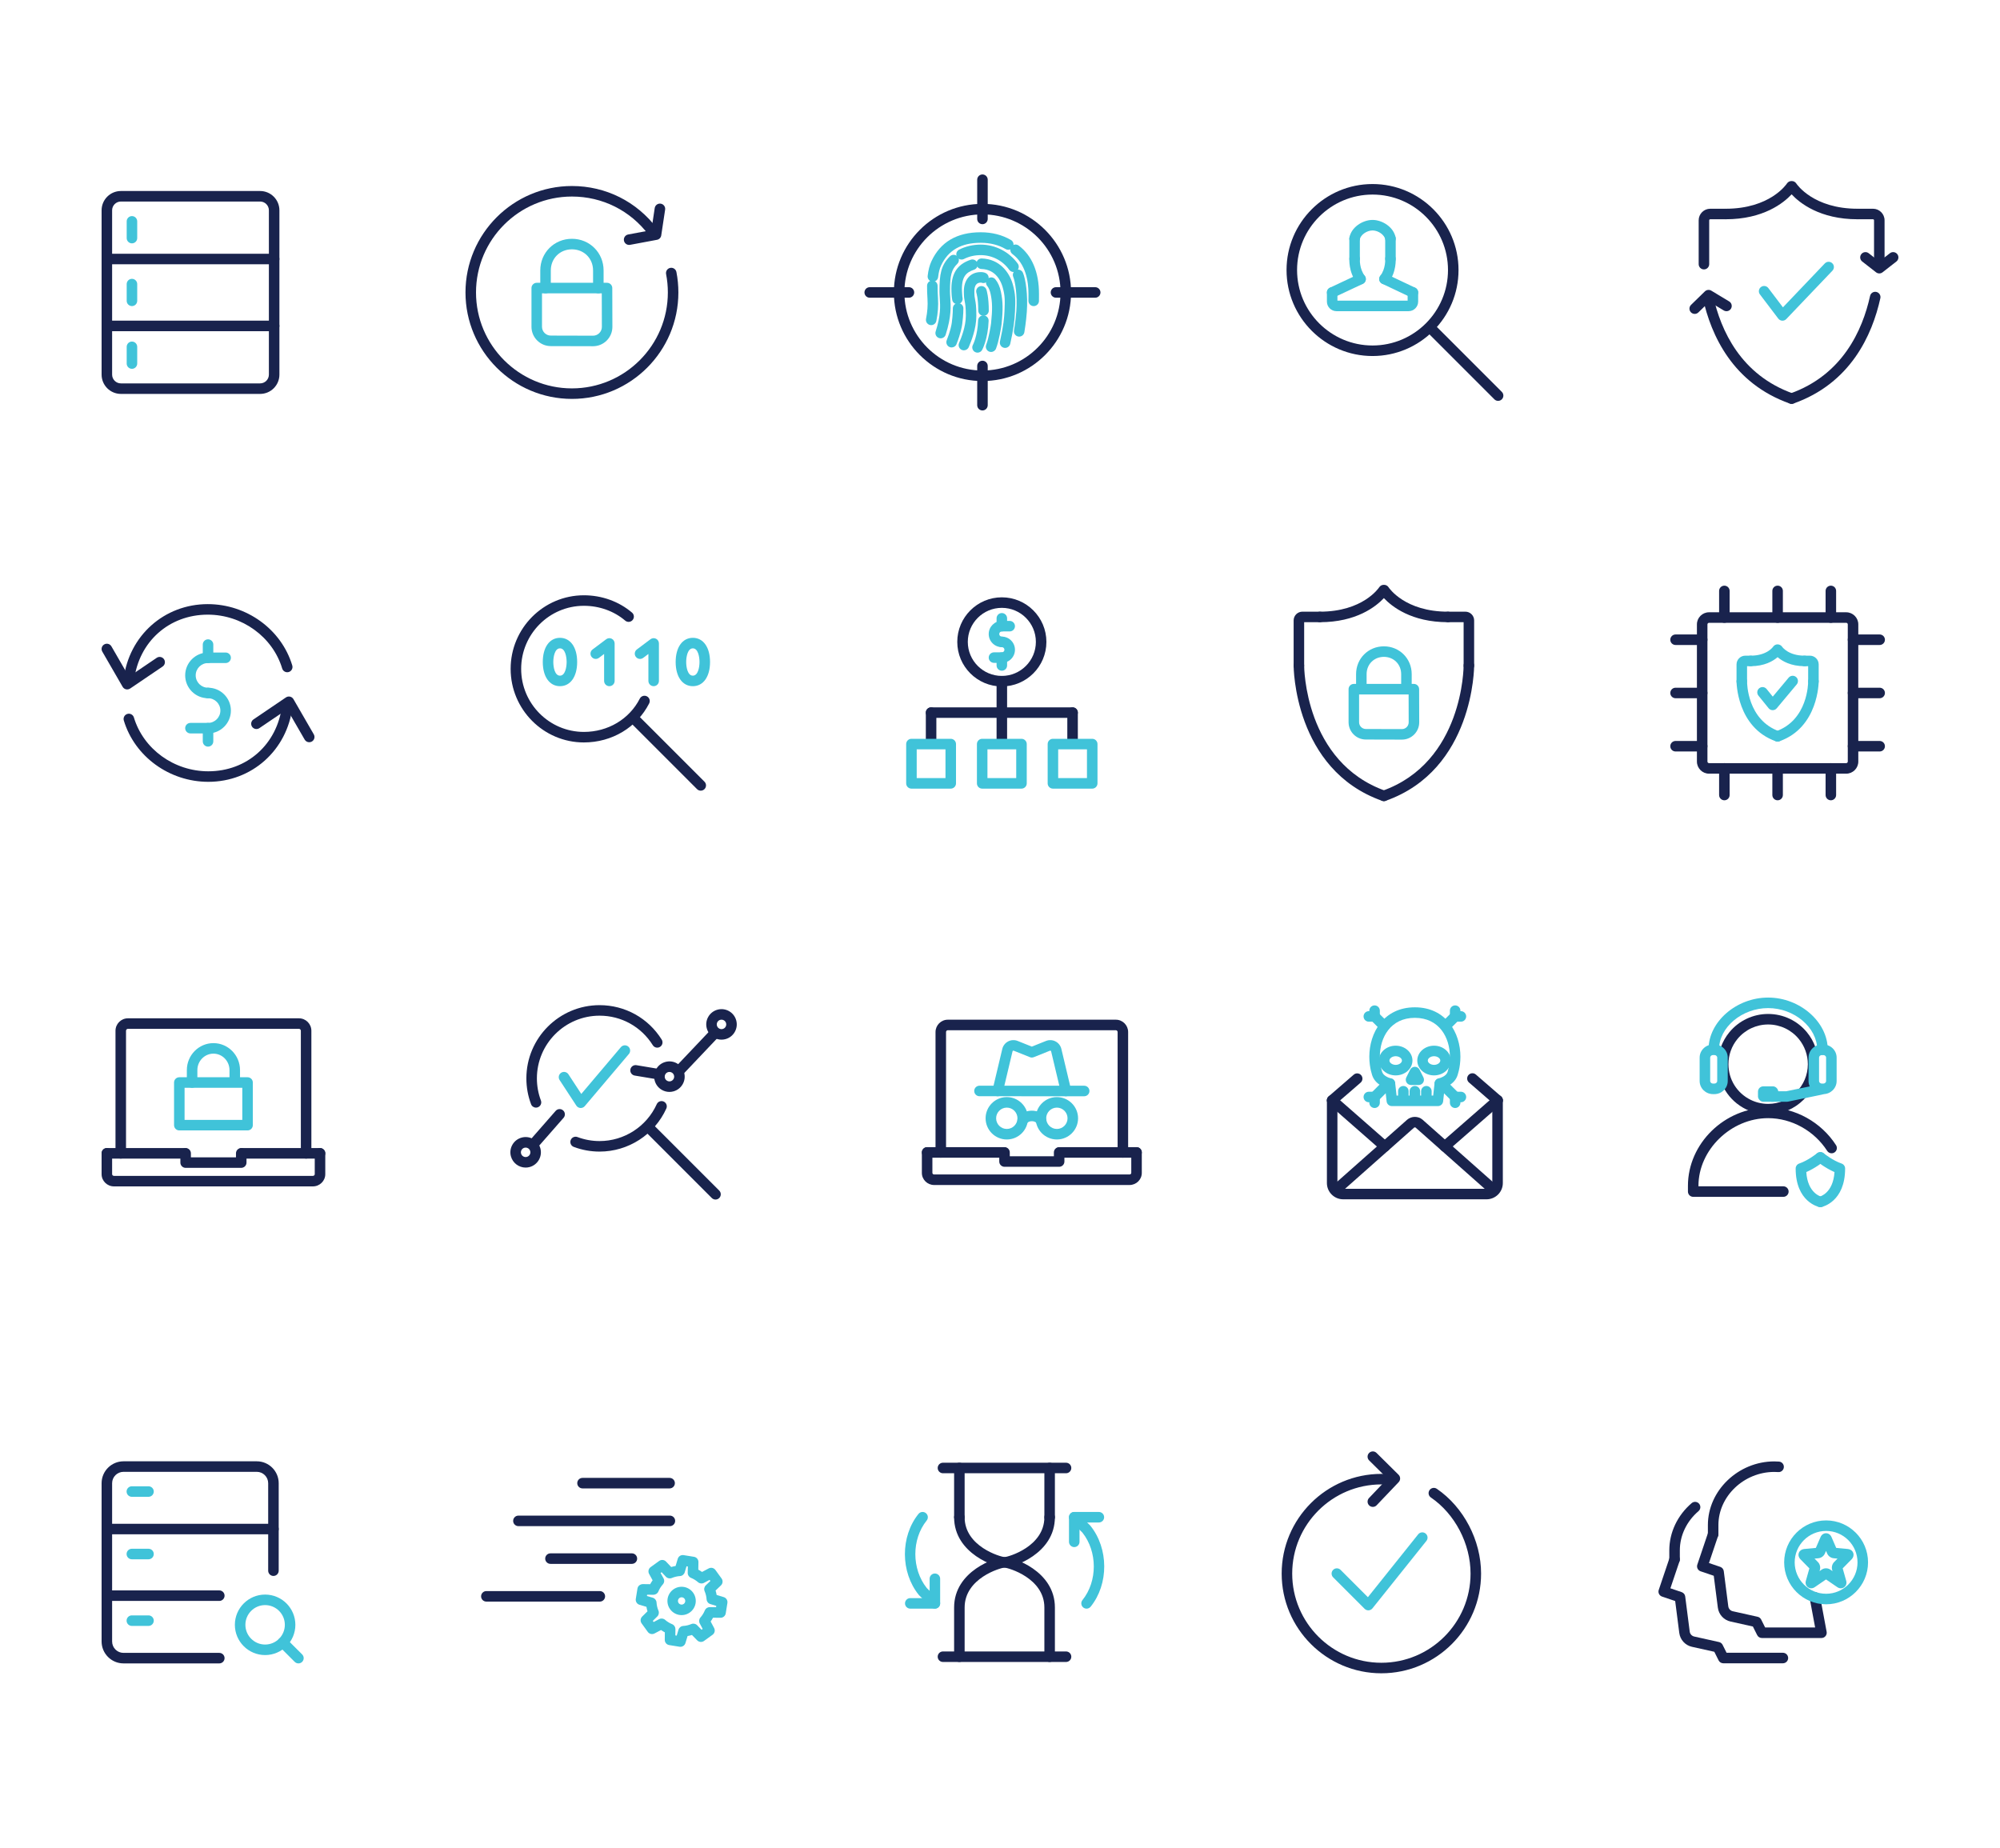 <?xml version="1.0" encoding="UTF-8"?><svg xmlns="http://www.w3.org/2000/svg" id="Layer_1" viewBox="0 0 768 709.534"><defs><style>.cls-1{fill:#19234d;}.cls-2{fill:#40c3d9;}</style></defs><path class="cls-1" d="M241.583,94.051c-.954,0-1.803-.678-1.985-1.65-.205-1.097.518-2.152,1.616-2.358l8.92-1.666,1.277-8.474c.167-1.104,1.202-1.868,2.3-1.697,1.104.167,1.864,1.196,1.697,2.3l-1.492,9.894c-.128.851-.781,1.527-1.627,1.685l-10.333,1.93c-.126.024-.25.034-.373.034Z"/><path class="cls-1" d="M219.623,153.179c-22.539,0-40.876-18.337-40.876-40.876s18.337-40.875,40.876-40.875c12.976,0,24.893,5.958,32.698,16.345.67.893.491,2.159-.402,2.83-.891.671-2.158.489-2.829-.401-7.034-9.363-17.774-14.732-29.467-14.732-20.311,0-36.834,16.524-36.834,36.834s16.524,36.835,36.834,36.835,36.834-16.524,36.834-36.835c0-2.377-.228-4.756-.678-7.07-.212-1.096.503-2.156,1.598-2.369,1.099-.212,2.156.503,2.369,1.598.499,2.568.752,5.206.752,7.841,0,22.54-18.337,40.876-40.875,40.876Z"/><path class="cls-2" d="M227.735,132.948h-.005l-16.226-.042c-4.087,0-7.416-3.33-7.416-7.424v-14.869c0-1.116.904-2.021,2.021-2.021h26.987c1.114,0,2.017.901,2.021,2.015l.042,14.911c0,4.099-3.33,7.429-7.424,7.429ZM208.129,112.634v12.848c0,1.865,1.516,3.382,3.38,3.382l16.23.042c1.864-.003,3.378-1.518,3.378-3.382l-.036-12.89h-22.952Z"/><path class="cls-2" d="M229.759,112.634c-1.116,0-2.021-.905-2.021-2.021v-6.757c0-4.627-3.489-8.116-8.115-8.116s-8.115,3.489-8.115,8.116v6.757c0,1.116-.904,2.021-2.021,2.021s-2.021-.905-2.021-2.021v-6.757c0-6.817,5.34-12.157,12.157-12.157s12.157,5.34,12.157,12.157v6.757c0,1.116-.904,2.021-2.021,2.021Z"/><path class="cls-1" d="M650.769,120.54c-.526,0-1.051-.204-1.447-.61-.779-.8-.762-2.079.037-2.857l5.316-5.181c.658-.641,1.666-.758,2.453-.284l6.88,4.144c.956.576,1.264,1.818.688,2.775-.575.954-1.818,1.262-2.773.688l-5.544-3.34-4.199,4.093c-.393.383-.902.574-1.41.574Z"/><path class="cls-1" d="M721.651,104.998c-.439,0-.877-.142-1.243-.428l-5.316-4.144c-.88-.685-1.037-1.955-.351-2.835.687-.881,1.957-1.039,2.836-.351l4.074,3.174,4.073-3.174c.88-.688,2.15-.53,2.836.351.686.88.529,2.15-.351,2.835l-5.316,4.144c-.365.285-.804.428-1.243.428Z"/><path class="cls-1" d="M687.982,155.081c-.833,0-1.613-.518-1.906-1.35-.371-1.052.182-2.206,1.234-2.577,20.195-7.116,27.895-24.328,30.798-37.512.24-1.091,1.316-1.784,2.408-1.539,1.089.239,1.779,1.318,1.539,2.408-3.124,14.187-11.454,32.722-33.402,40.457-.222.078-.449.114-.672.114Z"/><path class="cls-1" d="M721.651,103.456c-1.116,0-2.021-.905-2.021-2.021v-16.838c0-.216-.183-.399-.399-.399h-5.819c-1.116,0-2.021-.905-2.021-2.021s.904-2.021,2.021-2.021h5.819c2.448,0,4.44,1.992,4.44,4.44v16.838c0,1.116-.904,2.021-2.021,2.021Z"/><path class="cls-1" d="M687.982,155.081c-.223,0-.449-.037-.672-.114-21.946-7.734-30.277-26.27-33.401-40.458-.24-1.089.449-2.168,1.539-2.408,1.093-.243,2.169.449,2.408,1.539,2.903,13.186,10.604,30.398,30.797,37.514,1.052.371,1.605,1.525,1.234,2.579-.293.83-1.072,1.348-1.906,1.348Z"/><path class="cls-1" d="M654.313,103.456c-1.116,0-2.021-.905-2.021-2.021v-16.838c0-2.448,1.992-4.44,4.44-4.44h5.825c1.116,0,2.021.905,2.021,2.021s-.904,2.021-2.021,2.021h-5.825c-.216,0-.399.183-.399.399v16.838c0,1.116-.904,2.021-2.021,2.021Z"/><path class="cls-1" d="M713.32,84.199c-14.487,0-22.246-6.258-25.337-9.572-3.092,3.314-10.85,9.572-25.339,9.572-1.116,0-2.021-.905-2.021-2.021s.904-2.021,2.021-2.021c16.964,0,23.295-9.317,23.556-9.714.374-.567,1.014-.918,1.694-.918h.176c.687,0,1.327.349,1.699.926.255.388,6.591,9.706,23.551,9.706,1.116,0,2.021.905,2.021,2.021s-.904,2.021-2.021,2.021Z"/><path class="cls-2" d="M684.472,123.145c-.038,0-.076-.001-.114-.003-.591-.034-1.138-.325-1.496-.797l-7.046-9.289c-.674-.889-.5-2.156.389-2.831.891-.672,2.157-.501,2.832.389l5.612,7.399,16.086-16.862c.771-.808,2.051-.837,2.857-.067.807.77.837,2.048.067,2.856l-17.724,18.579c-.383.401-.912.626-1.462.626Z"/><path class="cls-1" d="M377.265,146.322c-18.758,0-34.018-15.261-34.018-34.02s15.261-34.018,34.018-34.018,34.019,15.261,34.019,34.018-15.261,34.02-34.019,34.02ZM377.265,82.325c-16.529,0-29.977,13.448-29.977,29.977s13.448,29.978,29.977,29.978,29.977-13.448,29.977-29.978-13.448-29.977-29.977-29.977Z"/><path class="cls-1" d="M377.265,86.091c-1.116,0-2.021-.905-2.021-2.021v-15.058c0-1.116.904-2.021,2.021-2.021s2.021.905,2.021,2.021v15.058c0,1.116-.904,2.021-2.021,2.021Z"/><path class="cls-1" d="M377.265,157.615c-1.116,0-2.021-.905-2.021-2.021v-15.058c0-1.116.904-2.021,2.021-2.021s2.021.905,2.021,2.021v15.058c0,1.116-.904,2.021-2.021,2.021Z"/><path class="cls-1" d="M420.557,114.323h-15.058c-1.116,0-2.021-.905-2.021-2.021s.904-2.021,2.021-2.021h15.058c1.116,0,2.021.905,2.021,2.021s-.904,2.021-2.021,2.021Z"/><path class="cls-1" d="M349.032,114.323h-15.058c-1.116,0-2.021-.905-2.021-2.021s.904-2.021,2.021-2.021h15.058c1.116,0,2.021.905,2.021,2.021s-.904,2.021-2.021,2.021Z"/><path class="cls-2" d="M391.365,129.256c-.112,0-.225-.009-.339-.028-1.1-.185-1.842-1.229-1.656-2.329.007-.038.648-3.87.897-7.433.425-6.061-.449-11.414-1.173-13.124-.435-1.027.045-2.213,1.073-2.648,1.027-.435,2.213.043,2.649,1.072,1.08,2.55,1.937,8.514,1.483,14.982-.262,3.764-.916,7.659-.943,7.822-.166.987-1.022,1.685-1.99,1.685Z"/><path class="cls-2" d="M389.188,104.442c-.626,0-1.243-.289-1.638-.835-2.598-3.584-6.596-5.639-10.97-5.639-2.315,0-4.479.5-6.432,1.485-.995.503-2.212.105-2.714-.893-.503-.996-.103-2.211.893-2.714,2.487-1.256,5.341-1.919,8.253-1.919,5.601,0,10.925,2.732,14.242,7.309.655.904.454,2.167-.45,2.822-.358.259-.774.384-1.184.384Z"/><path class="cls-2" d="M361.222,129.914c-.205,0-.414-.032-.62-.097-1.062-.342-1.646-1.48-1.304-2.543,2.004-6.228,1.773-9.734,1.569-12.828-.06-.902-.114-1.75-.114-2.582,0-6.55.581-10.044,4.026-13.437.795-.783,2.075-.774,2.857.021.783.795.774,2.075-.021,2.857-2.24,2.208-2.821,4.378-2.821,10.559,0,.747.051,1.506.105,2.317.216,3.284.486,7.371-1.755,14.333-.276.856-1.069,1.401-1.923,1.401Z"/><path class="cls-2" d="M385.958,133.598c-.149,0-.299-.016-.449-.05-1.089-.247-1.77-1.33-1.523-2.418,1.367-6.02,1.645-9.363,1.735-11.602.17-4.245.238-5.958-.729-9.339-.576-2.015-2.519-6.723-8.1-6.898-1.116-.034-1.992-.967-1.956-2.083.034-1.117.946-2.012,2.083-1.956,6.733.21,10.541,5.214,11.86,9.826,1.145,4.005,1.052,6.313.885,10.504-.148,3.69-.712,7.495-1.836,12.443-.213.938-1.047,1.573-1.969,1.573Z"/><path class="cls-2" d="M367.628,116.798c-.885,0-1.689-.576-1.933-1.47-.072-.267-.251-1.131-.339-3.386-.259-6.637,2.023-10.401,7.398-12.203,1.06-.36,2.204.214,2.558,1.272.355,1.059-.214,2.204-1.273,2.559-3.103,1.042-4.858,2.719-4.644,8.214.073,1.884.207,2.509.212,2.534.237,1.071-.419,2.158-1.484,2.419-.166.041-.332.061-.496.061Z"/><path class="cls-2" d="M365.42,133.421c-.247,0-.499-.045-.743-.142-1.038-.41-1.546-1.584-1.136-2.622,1.429-3.613,1.838-5.916,1.947-6.738.432-3.248.405-5.45.404-5.473-.016-1.114.874-2.034,1.989-2.051h.033c1.1,0,2.001.881,2.02,1.985.001.1.036,2.5-.439,6.07-.129.971-.601,3.664-2.194,7.694-.314.793-1.075,1.277-1.88,1.277Z"/><path class="cls-2" d="M380.577,135.153c-.241,0-.485-.043-.724-.134-1.042-.4-1.562-1.569-1.162-2.611,1.013-2.638,1.794-7.47,1.877-8.257.558-5.35.518-7.988-.174-11.285-.267-1.27-.736-2.369-1.287-3.018-.723-.85-.62-2.125.23-2.848s2.125-.62,2.849.23c1.002,1.177,1.75,2.839,2.163,4.805.783,3.727.841,6.774.239,12.537-.11,1.05-.952,6.238-2.123,9.285-.309.803-1.075,1.296-1.887,1.296Z"/><path class="cls-2" d="M370.135,134.526c-.259,0-.522-.05-.776-.157-1.029-.432-1.517-1.608-1.085-2.636l.007-.016c.777-1.854,2.597-6.194,2.597-10.467,0-3.327-.206-4.386-.405-5.411-.178-.912-.361-1.855-.361-3.938,0-4.507,2.539-7.419,6.469-7.419.591,0,1.286.047,1.967.395.995.506,1.389,1.723.883,2.718-.489.956-1.636,1.355-2.606.935-.08-.011-.164-.005-.243-.007-1.611,0-2.427,1.137-2.427,3.377,0,1.693.126,2.343.287,3.165.225,1.156.48,2.467.48,6.183,0,5.086-2.04,9.952-2.911,12.03-.325.776-1.08,1.246-1.873,1.246ZM376.712,108.478s0,.001.001.001c0,0-.001,0-.001-.001Z"/><path class="cls-2" d="M377.673,121.276c-1.116,0-2.021-.905-2.021-2.021,0-4.494-.699-6.746-.706-6.767-.336-1.059.243-2.197,1.3-2.54,1.055-.347,2.19.225,2.54,1.279.093.28.908,2.886.908,8.029,0,1.116-.904,2.021-2.021,2.021Z"/><path class="cls-2" d="M375.37,135.416c-.326,0-.658-.079-.965-.246-.977-.533-1.339-1.755-.812-2.734.033-.063,1.796-3.465,2.003-9.379.039-1.114.972-1.983,2.09-1.948,1.115.039,1.988.975,1.948,2.09-.244,6.967-2.397,10.994-2.488,11.163-.367.672-1.06,1.054-1.777,1.054Z"/><path class="cls-2" d="M396.943,117.55h-.012c-1.116-.007-2.015-.917-2.009-2.033.005-.879.009-1.773.009-2.688,0-4.878-1.071-11.49-6.171-15.29-.895-.667-1.08-1.934-.413-2.829.667-.895,1.933-1.077,2.827-.413,5.102,3.802,7.798,10.209,7.798,18.531,0,.922-.003,1.825-.009,2.711-.007,1.112-.91,2.009-2.021,2.009Z"/><path class="cls-2" d="M358.232,108.192c-.078,0-.155-.004-.234-.013-1.108-.128-1.904-1.13-1.776-2.239.258-2.233.729-4.066,1.44-5.604,3.419-7.395,9.784-11.146,18.918-11.146,4.353,0,8.259.996,11.613,2.961.963.564,1.286,1.801.722,2.764-.565.963-1.802,1.285-2.765.722-2.726-1.597-5.946-2.406-9.57-2.406-7.524,0-12.512,2.878-15.25,8.801-.52,1.125-.888,2.596-1.093,4.37-.119,1.03-.993,1.789-2.005,1.789Z"/><path class="cls-2" d="M357.581,124.852c-.132,0-.264-.012-.399-.039-1.095-.218-1.804-1.284-1.585-2.377.54-2.701.718-5.124.558-7.628-.125-1.956-.175-3.57-.158-5.079.012-1.116.866-2.012,2.044-1.997,1.116.013,2.01.927,1.998,2.044-.016,1.405.032,2.922.15,4.776.182,2.865-.018,5.621-.63,8.676-.192.96-1.036,1.625-1.979,1.625Z"/><path class="cls-1" d="M527.053,136.712c-18.208,0-33.02-14.812-33.02-33.02s14.813-33.02,33.02-33.02,33.02,14.812,33.02,33.02-14.813,33.02-33.02,33.02ZM527.053,74.713c-15.979,0-28.979,12.999-28.979,28.978s13,28.978,28.979,28.978,28.978-12.999,28.978-28.978-13-28.978-28.978-28.978Z"/><path class="cls-1" d="M575.273,153.934c-.517,0-1.034-.197-1.429-.592l-25.128-25.128c-.789-.789-.789-2.068,0-2.857s2.068-.789,2.857,0l25.128,25.128c.789.789.789,2.068,0,2.857-.395.395-.912.592-1.429.592Z"/><path class="cls-2" d="M520.165,89.616h0c1.115,0,2.02.905,2.02,2.02v7.751c0,1.115-.905,2.02-2.02,2.02h0c-1.116,0-2.021-.906-2.021-2.021v-7.75c0-1.115.905-2.021,2.021-2.021Z"/><path class="cls-2" d="M533.938,89.616h.001c1.115,0,2.019.905,2.019,2.019v7.751c0,1.115-.905,2.021-2.021,2.021h-.001c-1.115,0-2.019-.905-2.019-2.019v-7.751c0-1.115.905-2.021,2.021-2.021Z"/><path class="cls-2" d="M533.938,93.658c-.968,0-1.824-.699-1.99-1.685-.297-1.762-2.606-3.427-4.791-3.48-.035.001-.07.003-.105.003-2.217,0-4.596,1.689-4.896,3.476-.184,1.101-1.229,1.84-2.328,1.659-1.1-.185-1.843-1.227-1.658-2.327.679-4.043,5.031-6.777,8.734-6.848.049-.004.098-.005.148-.005,3.732,0,8.191,2.754,8.881,6.852.185,1.1-.556,2.143-1.657,2.329-.113.018-.226.028-.338.028Z"/><path class="cls-2" d="M531.639,109.157c-.432,0-.867-.138-1.235-.422-.883-.683-1.045-1.952-.362-2.835,2.086-2.697,1.872-6.333,1.87-6.37-.074-1.11.764-2.076,1.874-2.154,1.112-.075,2.073.75,2.156,1.862.016.209.349,5.187-2.704,9.135-.398.514-.996.784-1.6.784Z"/><path class="cls-2" d="M522.46,109.157c-.605,0-1.202-.27-1.6-.785-3.049-3.948-2.715-8.925-2.7-9.134.082-1.113,1.047-1.948,2.165-1.865,1.11.083,1.944,1.049,1.865,2.158-.003.062-.209,3.684,1.867,6.371.682.884.519,2.152-.364,2.835-.368.284-.803.421-1.234.421Z"/><path class="cls-2" d="M542.551,114.323c-.29,0-.584-.062-.864-.195l-10.911-5.166c-1.008-.478-1.439-1.683-.962-2.69.479-1.009,1.683-1.441,2.692-.962l10.911,5.166c1.008.478,1.439,1.683.962,2.69-.345.73-1.072,1.156-1.828,1.156Z"/><path class="cls-2" d="M511.554,114.323c-.759,0-1.486-.429-1.83-1.162-.475-1.009-.041-2.213.969-2.688l10.907-5.126c1.01-.474,2.213-.042,2.688.97.475,1.009.041,2.213-.969,2.688l-10.907,5.126c-.278.13-.57.192-.858.192Z"/><path class="cls-2" d="M540.89,119.491h-27.677c-2.031,0-3.682-1.652-3.682-3.682v-3.506c0-1.116.904-2.021,2.021-2.021s2.021.905,2.021,2.021v3.147h26.958v-3.147c0-1.116.904-2.021,2.021-2.021s2.021.905,2.021,2.021v3.506c0,2.03-1.652,3.682-3.682,3.682Z"/><path class="cls-1" d="M99.884,151.262h-53.462c-4.086,0-7.409-3.324-7.409-7.409v-63.099c0-4.085,3.324-7.409,7.409-7.409h53.462c4.086,0,7.409,3.324,7.409,7.409v63.099c0,4.085-3.324,7.409-7.409,7.409ZM46.422,77.385c-1.857,0-3.368,1.51-3.368,3.368v63.099c0,1.858,1.511,3.368,3.368,3.368h53.462c1.857,0,3.368-1.51,3.368-3.368v-63.099c0-1.858-1.511-3.368-3.368-3.368h-53.462Z"/><path class="cls-1" d="M105.272,101.476H41.033c-1.116,0-2.021-.905-2.021-2.021s.904-2.021,2.021-2.021h64.239c1.116,0,2.021.905,2.021,2.021s-.904,2.021-2.021,2.021Z"/><path class="cls-2" d="M50.669,93.446c-1.116,0-2.021-.905-2.021-2.021v-6.424c0-1.116.904-2.021,2.021-2.021s2.021.905,2.021,2.021v6.424c0,1.116-.904,2.021-2.021,2.021Z"/><path class="cls-2" d="M50.669,117.536c-1.116,0-2.021-.905-2.021-2.021v-6.424c0-1.116.904-2.021,2.021-2.021s2.021.905,2.021,2.021v6.424c0,1.116-.904,2.021-2.021,2.021Z"/><path class="cls-2" d="M50.669,141.625c-1.116,0-2.021-.905-2.021-2.021v-6.424c0-1.116.904-2.021,2.021-2.021s2.021.905,2.021,2.021v6.424c0,1.116-.904,2.021-2.021,2.021Z"/><path class="cls-1" d="M105.272,127.171H41.033c-1.116,0-2.021-.905-2.021-2.021s.904-2.021,2.021-2.021h64.239c1.116,0,2.021.905,2.021,2.021s-.904,2.021-2.021,2.021Z"/><path class="cls-2" d="M79.888,268.124c-4.84,0-8.778-3.938-8.778-8.779s3.938-8.778,8.778-8.778h6.757c1.116,0,2.021.905,2.021,2.021s-.904,2.021-2.021,2.021h-6.757c-2.612,0-4.737,2.125-4.737,4.736s2.125,4.737,4.737,4.737c1.116,0,2.021.905,2.021,2.021s-.904,2.021-2.021,2.021Z"/><path class="cls-2" d="M79.888,281.637h-6.757c-1.116,0-2.021-.905-2.021-2.021s.904-2.021,2.021-2.021h6.757c2.612,0,4.737-2.125,4.737-4.736s-2.125-4.736-4.737-4.736c-1.116,0-2.021-.905-2.021-2.021s.904-2.021,2.021-2.021c4.84,0,8.778,3.938,8.778,8.778s-3.938,8.778-8.778,8.778Z"/><path class="cls-2" d="M79.888,254.609c-1.116,0-2.021-.905-2.021-2.021v-5.068c0-1.116.904-2.021,2.021-2.021s2.021.905,2.021,2.021v5.068c0,1.116-.904,2.021-2.021,2.021Z"/><path class="cls-2" d="M79.888,286.706c-1.116,0-2.021-.905-2.021-2.021v-5.069c0-1.116.904-2.021,2.021-2.021s2.021.905,2.021,2.021v5.069c0,1.116-.904,2.021-2.021,2.021Z"/><path class="cls-1" d="M48.843,264.745c-.151,0-.303-.017-.452-.051-.547-.125-1.017-.472-1.298-.958l-7.81-13.515c-.558-.967-.228-2.202.739-2.761.966-.559,2.204-.226,2.761.738l6.723,11.636,10.665-7.229c.924-.626,2.181-.385,2.807.538.626.924.385,2.18-.539,2.806l-12.462,8.447c-.337.229-.733.349-1.134.349Z"/><path class="cls-1" d="M49.483,263.055c-.082,0-.163-.005-.246-.014-1.108-.134-1.897-1.142-1.763-2.25,2.025-16.691,15.613-28.806,32.309-28.806,14.929,0,28.273,9.685,32.448,23.553.322,1.068-.284,2.196-1.352,2.518-1.074.32-2.196-.285-2.518-1.352-3.665-12.174-15.417-20.677-28.578-20.677-14.857,0-26.493,10.384-28.296,25.251-.124,1.025-.997,1.777-2.004,1.777Z"/><path class="cls-1" d="M118.744,285.017c-.698,0-1.377-.362-1.752-1.01l-6.723-11.635-10.665,7.229c-.925.624-2.181.384-2.806-.539-.626-.925-.385-2.181.539-2.807l12.463-8.446c.464-.314,1.038-.424,1.585-.296.547.125,1.017.472,1.298.959l7.809,13.515c.558.966.228,2.202-.739,2.76-.318.184-.666.271-1.009.271Z"/><path class="cls-1" d="M79.994,300.22c-14.93,0-28.273-9.685-32.449-23.552-.322-1.068.284-2.196,1.352-2.518,1.07-.321,2.196.284,2.518,1.352,3.665,12.173,15.417,20.676,28.578,20.676,14.856,0,26.492-10.384,28.296-25.251.135-1.106,1.141-1.888,2.25-1.763,1.108.134,1.897,1.142,1.763,2.25-2.025,16.691-15.613,28.806-32.308,28.806Z"/><path class="cls-1" d="M224.219,285.099c-15.514,0-28.135-12.676-28.135-28.255s12.621-28.255,28.135-28.255c6.871,0,13.433,2.363,18.478,6.653.851.722.953,1.998.23,2.848s-1.999.954-2.848.23c-4.315-3.669-9.948-5.69-15.86-5.69-13.285,0-24.094,10.861-24.094,24.213s10.808,24.213,24.094,24.213c9.224,0,17.45-4.899,21.466-12.785.506-.996,1.725-1.387,2.717-.884.995.506,1.39,1.723.883,2.718-4.71,9.247-14.315,14.992-25.067,14.992Z"/><path class="cls-1" d="M269.089,303.615c-.517,0-1.034-.197-1.429-.592l-26.027-26.029c-.789-.789-.789-2.068,0-2.857s2.068-.789,2.857,0l26.027,26.029c.789.789.789,2.068,0,2.857-.395.395-.912.592-1.429.592Z"/><path class="cls-2" d="M215.029,263.494c-4.009,0-6.6-3.644-6.6-9.284s2.591-9.285,6.6-9.285,6.6,3.644,6.6,9.285-2.59,9.284-6.6,9.284ZM215.029,248.966c-2.02,0-2.559,3.297-2.559,5.244s.539,5.243,2.559,5.243,2.558-3.296,2.558-5.243-.539-5.244-2.558-5.244Z"/><path class="cls-2" d="M266.054,263.494c-4.009,0-6.6-3.644-6.6-9.284s2.591-9.285,6.6-9.285,6.6,3.644,6.6,9.285-2.59,9.284-6.6,9.284ZM266.054,248.966c-2.02,0-2.559,3.297-2.559,5.244s.539,5.243,2.559,5.243,2.558-3.296,2.558-5.243-.539-5.244-2.558-5.244Z"/><path class="cls-2" d="M234,263.494c-1.116,0-2.021-.905-2.021-2.021v-10.351l-2,1.501c-.891.67-2.158.489-2.829-.404s-.489-2.16.404-2.83l5.233-3.926c.613-.458,1.432-.534,2.116-.191.685.342,1.117,1.042,1.117,1.808v14.392c0,1.116-.904,2.021-2.021,2.021Z"/><path class="cls-2" d="M251.008,263.494c-1.116,0-2.021-.905-2.021-2.021v-10.351l-2,1.501c-.89.67-2.158.489-2.829-.404s-.489-2.16.404-2.83l5.233-3.926c.613-.458,1.431-.534,2.116-.191.685.342,1.117,1.042,1.117,1.808v14.392c0,1.116-.904,2.021-2.021,2.021Z"/><path class="cls-1" d="M384.705,275.668c-1.116,0-2.021-.905-2.021-2.021v-12.07c0-1.116.904-2.021,2.021-2.021s2.021.905,2.021,2.021v12.07c0,1.116-.904,2.021-2.021,2.021Z"/><path class="cls-1" d="M384.705,286.635c-1.116,0-2.021-.905-2.021-2.021v-10.967c0-1.116.904-2.021,2.021-2.021s2.021.905,2.021,2.021v10.967c0,1.116-.904,2.021-2.021,2.021Z"/><path class="cls-1" d="M411.869,286.635c-1.116,0-2.021-.905-2.021-2.021v-10.967c0-1.116.904-2.021,2.021-2.021s2.021.905,2.021,2.021v10.967c0,1.116-.904,2.021-2.021,2.021Z"/><path class="cls-1" d="M357.54,286.635c-1.116,0-2.021-.905-2.021-2.021v-10.967c0-1.116.904-2.021,2.021-2.021s2.021.905,2.021,2.021v10.967c0,1.116-.904,2.021-2.021,2.021Z"/><path class="cls-1" d="M411.869,275.668h-54.328c-1.116,0-2.021-.905-2.021-2.021s.904-2.021,2.021-2.021h54.328c1.116,0,2.021.905,2.021,2.021s-.904,2.021-2.021,2.021Z"/><path class="cls-2" d="M392.25,302.834h-15.091c-1.116,0-2.021-.905-2.021-2.021v-15.094c0-1.116.904-2.021,2.021-2.021h15.091c1.116,0,2.021.905,2.021,2.021v15.094c0,1.116-.904,2.021-2.021,2.021ZM379.18,298.792h11.05v-11.052h-11.05v11.052Z"/><path class="cls-2" d="M419.415,302.834h-15.092c-1.116,0-2.021-.905-2.021-2.021v-15.094c0-1.116.904-2.021,2.021-2.021h15.092c1.116,0,2.021.905,2.021,2.021v15.094c0,1.116-.904,2.021-2.021,2.021ZM406.344,298.792h11.05v-11.052h-11.05v11.052Z"/><path class="cls-2" d="M365.086,302.834h-15.092c-1.116,0-2.021-.905-2.021-2.021v-15.094c0-1.116.904-2.021,2.021-2.021h15.092c1.116,0,2.021.905,2.021,2.021v15.094c0,1.116-.904,2.021-2.021,2.021ZM352.015,298.792h11.05v-11.052h-11.05v11.052Z"/><path class="cls-1" d="M384.705,263.595c-9.435,0-17.112-7.676-17.112-17.112s7.676-17.112,17.112-17.112,17.112,7.676,17.112,17.112-7.676,17.112-17.112,17.112ZM384.705,233.413c-7.207,0-13.07,5.864-13.07,13.07s5.864,13.07,13.07,13.07,13.07-5.864,13.07-13.07-5.864-13.07-13.07-13.07Z"/><path class="cls-2" d="M384.705,248.504c-2.779,0-5.039-2.26-5.039-5.039s2.261-5.039,5.039-5.039h3.018c1.116,0,2.021.905,2.021,2.021s-.904,2.021-2.021,2.021h-3.018c-.55,0-.998.447-.998.997s.448.997.998.997c1.116,0,2.021.905,2.021,2.021s-.904,2.021-2.021,2.021Z"/><path class="cls-2" d="M384.705,254.542h-3.019c-1.116,0-2.021-.905-2.021-2.021s.904-2.021,2.021-2.021h3.019c.55,0,.997-.447.997-.999s-.447-.997-.997-.997c-1.116,0-2.021-.905-2.021-2.021s.904-2.021,2.021-2.021c2.779,0,5.039,2.26,5.039,5.039s-2.26,5.04-5.039,5.04Z"/><path class="cls-2" d="M384.705,242.468c-1.116,0-2.021-.905-2.021-2.021v-3.019c0-1.116.904-2.021,2.021-2.021s2.021.905,2.021,2.021v3.019c0,1.116-.904,2.021-2.021,2.021Z"/><path class="cls-2" d="M384.705,257.56c-1.116,0-2.021-.905-2.021-2.021v-3.018c0-1.116.904-2.021,2.021-2.021s2.021.905,2.021,2.021v3.018c0,1.116-.904,2.021-2.021,2.021Z"/><path class="cls-1" d="M531.414,307.632c-.833,0-1.614-.518-1.906-1.35-.371-1.052.182-2.206,1.234-2.577,31.175-10.982,31.291-47.752,31.288-48.123-.007-1.114.89-2.026,2.006-2.034,1.062-.039,2.027.887,2.036,2.002.003.399-.061,40.013-33.987,51.967-.222.078-.449.114-.672.114Z"/><path class="cls-1" d="M564.052,257.588c-1.116,0-2.021-.905-2.021-2.021v-16.646h-5.966c-1.116,0-2.021-.905-2.021-2.021s.904-2.021,2.021-2.021h6.639c1.857,0,3.368,1.51,3.368,3.368v17.32c0,1.116-.904,2.021-2.021,2.021Z"/><path class="cls-1" d="M531.414,307.632c-.223,0-.449-.037-.672-.114-33.92-11.953-33.99-51.567-33.987-51.967.009-1.109.912-2.002,2.02-2.002h.016c1.115.008,2.013.918,2.006,2.034-.003.371.119,37.14,31.288,48.123,1.052.371,1.605,1.525,1.234,2.577-.292.831-1.072,1.35-1.906,1.35Z"/><path class="cls-1" d="M498.777,257.588c-1.116,0-2.021-.905-2.021-2.021v-17.32c0-1.858,1.511-3.368,3.368-3.368h6.644c1.116,0,2.021.905,2.021,2.021s-.904,2.021-2.021,2.021h-5.971v16.646c0,1.116-.904,2.021-2.021,2.021Z"/><path class="cls-1" d="M555.976,238.922c-13.993,0-21.526-6.019-24.561-9.251-3.036,3.234-10.566,9.251-24.563,9.251-1.116,0-2.021-.905-2.021-2.021s.904-2.021,2.021-2.021c16.407,0,22.531-9.006,22.783-9.389.374-.567,1.014-.918,1.693-.918h.171c.687,0,1.327.349,1.699.926.247.375,6.375,9.381,22.777,9.381,1.116,0,2.021.905,2.021,2.021s-.904,2.021-2.021,2.021Z"/><path class="cls-2" d="M538.343,284.013h-.005l-13.859-.036c-3.653,0-6.629-2.977-6.629-6.636v-12.701c0-1.116.904-2.021,2.021-2.021h23.052c1.114,0,2.017.901,2.021,2.015l.036,12.736c0,3.664-2.977,6.641-6.636,6.641ZM521.891,266.662v10.68c0,1.43,1.163,2.594,2.592,2.594l13.863.036c1.429-.003,2.59-1.166,2.59-2.594l-.03-10.715h-19.016Z"/><path class="cls-2" d="M540.072,266.662c-1.116,0-2.021-.905-2.021-2.021v-5.771c0-3.784-2.853-6.637-6.637-6.637s-6.637,2.853-6.637,6.637v5.771c0,1.116-.904,2.021-2.021,2.021s-2.021-.905-2.021-2.021v-5.771c0-5.989,4.691-10.679,10.679-10.679s10.679,4.69,10.679,10.679v5.771c0,1.116-.904,2.021-2.021,2.021Z"/><path class="cls-1" d="M117.548,444.897c-1.116,0-2.021-.905-2.021-2.021v-47.057c0-.404-.328-.746-.716-.746H49.108c-.388,0-.716.342-.716.746v47.057c0,1.116-.904,2.021-2.021,2.021s-2.021-.905-2.021-2.021v-47.057c0-2.64,2.135-4.787,4.758-4.787h65.703c2.623,0,4.757,2.147,4.757,4.787v47.057c0,1.116-.904,2.021-2.021,2.021Z"/><path class="cls-1" d="M71.046,444.897h-30.012c-1.116,0-2.021-.905-2.021-2.021s.904-2.021,2.021-2.021h30.012c1.116,0,2.021.905,2.021,2.021s-.904,2.021-2.021,2.021Z"/><path class="cls-1" d="M122.887,444.897h-30.012c-1.116,0-2.021-.905-2.021-2.021s.904-2.021,2.021-2.021h30.012c1.116,0,2.021.905,2.021,2.021s-.904,2.021-2.021,2.021Z"/><path class="cls-1" d="M120.158,455.574H43.762c-2.619,0-4.749-2.104-4.749-4.69v-8.008c0-1.116.904-2.021,2.021-2.021s2.021.905,2.021,2.021v8.008c0,.351.324.649.708.649h76.396c.383,0,.708-.297.708-.649v-8.008c0-1.116.904-2.021,2.021-2.021s2.021.905,2.021,2.021v8.008c0,2.586-2.131,4.69-4.749,4.69Z"/><path class="cls-1" d="M92.636,448.456h-21.353c-1.116,0-2.021-.905-2.021-2.021v-3.559c0-1.116.904-2.021,2.021-2.021s2.021.905,2.021,2.021v1.538h17.311v-1.538c0-1.116.904-2.021,2.021-2.021s2.021.905,2.021,2.021v3.559c0,1.116-.904,2.021-2.021,2.021Z"/><path class="cls-2" d="M95.063,434.083h-26.206c-1.116,0-2.021-.905-2.021-2.021v-16.379c0-1.116.904-2.021,2.021-2.021h26.206c1.116,0,2.021.905,2.021,2.021v16.379c0,1.116-.904,2.021-2.021,2.021ZM70.877,430.041h22.165v-12.338h-22.165v12.338Z"/><path class="cls-2" d="M73.77,417.704c-1.116,0-2.021-.905-2.021-2.021v-4.764c0-5.712,4.58-10.36,10.21-10.36s10.21,4.648,10.21,10.36v4.153c0,1.116-.904,2.021-2.021,2.021s-2.021-.905-2.021-2.021v-4.153c0-3.484-2.767-6.319-6.169-6.319s-6.169,2.835-6.169,6.319v4.764c0,1.116-.904,2.021-2.021,2.021Z"/><path class="cls-1" d="M274.758,460.629c-.517,0-1.034-.197-1.429-.592l-25.889-25.891c-.789-.789-.789-2.068,0-2.857s2.068-.789,2.857,0l25.889,25.891c.789.789.789,2.068,0,2.857-.395.395-.912.592-1.429.592Z"/><path class="cls-1" d="M205.82,425.324c-.817,0-1.586-.499-1.891-1.308-1.196-3.169-1.802-6.508-1.802-9.923,0-15.503,12.612-28.115,28.116-28.115,9.758,0,18.675,4.945,23.855,13.229.591.946.304,2.193-.642,2.784-.949.595-2.193.304-2.785-.642-4.436-7.094-12.073-11.33-20.428-11.33-13.275,0-24.074,10.8-24.074,24.074,0,2.927.519,5.786,1.542,8.497.394,1.043-.133,2.21-1.177,2.604-.235.088-.476.13-.713.13Z"/><path class="cls-1" d="M230.243,442.209c-3.414,0-6.753-.606-9.923-1.802-1.045-.393-1.571-1.559-1.177-2.604.393-1.043,1.558-1.569,2.604-1.177,2.713,1.024,5.571,1.542,8.497,1.542,9.439,0,18.053-5.56,21.946-14.162.46-1.017,1.657-1.468,2.674-1.008,1.017.459,1.468,1.656,1.008,2.673-4.546,10.047-14.606,16.538-25.628,16.538Z"/><path class="cls-1" d="M260.941,413.044c-.5,0-1-.184-1.391-.555-.81-.767-.843-2.047-.076-2.856l13.443-14.173c.767-.809,2.046-.845,2.857-.075.81.767.843,2.047.076,2.856l-13.443,14.173c-.397.418-.931.63-1.466.63Z"/><path class="cls-1" d="M253.268,414.579c-.111,0-.222-.009-.335-.028l-9.21-1.535c-1.101-.183-1.844-1.225-1.661-2.326s1.227-1.837,2.325-1.66l9.21,1.535c1.101.183,1.844,1.225,1.661,2.326-.164.988-1.021,1.688-1.99,1.688Z"/><path class="cls-1" d="M257.054,419.296c-1.017,0-2.02-.267-2.924-.791-1.354-.783-2.323-2.047-2.727-3.56-.404-1.512-.195-3.09.589-4.444.783-1.355,2.048-2.323,3.561-2.726,1.508-.404,3.09-.195,4.443.588,1.354.784,2.323,2.048,2.727,3.56h0c.833,3.119-1.027,6.337-4.148,7.171-.503.134-1.014.201-1.521.201ZM257.067,411.618c-.157,0-.315.02-.472.062-.47.125-.862.425-1.104.845-.243.42-.308.909-.183,1.379.126.468.426.862.846,1.104.421.245.91.31,1.378.183.968-.259,1.545-1.256,1.287-2.225h0c-.125-.468-.426-.86-.845-1.102-.28-.163-.591-.245-.906-.245Z"/><path class="cls-1" d="M277.049,399.231c-1.016,0-2.02-.267-2.923-.789-1.354-.784-2.323-2.048-2.727-3.56s-.195-3.09.589-4.444c.783-1.355,2.047-2.323,3.559-2.727,1.51-.403,3.09-.193,4.445.588,1.354.784,2.323,2.048,2.727,3.56h0c.404,1.512.195,3.09-.589,4.445s-2.048,2.323-3.561,2.726c-.503.134-1.013.201-1.52.201ZM277.062,391.553c-.157,0-.315.02-.472.062-.968.259-1.545,1.256-1.287,2.225.125.468.426.86.845,1.102.419.245.908.309,1.378.183.47-.125.861-.425,1.104-.845.243-.421.308-.91.182-1.38h0c-.125-.468-.426-.86-.845-1.102-.28-.163-.591-.245-.906-.245Z"/><path class="cls-1" d="M205.682,440.438c-.473,0-.948-.164-1.331-.501-.839-.735-.924-2.012-.187-2.851l9.21-10.51c.735-.841,2.013-.925,2.852-.188.839.735.924,2.012.187,2.851l-9.21,10.51c-.399.457-.958.689-1.52.689Z"/><path class="cls-1" d="M201.847,448.348c-2.588,0-4.961-1.73-5.661-4.345-.404-1.513-.195-3.092.589-4.447.784-1.355,2.048-2.323,3.561-2.726,1.509-.404,3.088-.196,4.444.588,1.354.784,2.323,2.048,2.727,3.56h0c.833,3.121-1.028,6.337-4.148,7.171-.505.134-1.012.199-1.511.199ZM201.85,440.673c-.158,0-.316.02-.472.062-.47.125-.861.425-1.104.845-.243.421-.308.91-.183,1.38.259.966,1.252,1.544,2.224,1.285.968-.259,1.544-1.256,1.287-2.225h0c-.125-.468-.426-.86-.845-1.102-.28-.163-.591-.245-.906-.245Z"/><path class="cls-2" d="M223.003,425.471c-.041,0-.083-.001-.124-.004-.637-.039-1.218-.376-1.567-.91l-6.421-9.817c-.611-.934-.349-2.186.585-2.797.933-.613,2.185-.35,2.798.584l4.938,7.549,15.199-17.962c.72-.851,1.996-.959,2.848-.238.852.721.958,1.997.237,2.848l-16.949,20.031c-.385.455-.95.716-1.543.716Z"/><path class="cls-1" d="M678.965,427.931c-2.996,0-5.869-.67-8.539-1.989-6.629-3.278-10.747-9.906-10.747-17.297,0-4.462,1.561-8.814,4.395-12.256,3.682-4.466,9.109-7.029,14.892-7.029s11.212,2.563,14.892,7.029c2.834,3.442,4.395,7.794,4.395,12.256,0,10.635-8.652,19.286-19.286,19.286ZM678.965,393.401c-4.571,0-8.862,2.026-11.772,5.558-2.239,2.718-3.472,6.158-3.472,9.685,0,5.842,3.256,11.082,8.497,13.674,2.108,1.042,4.378,1.571,6.748,1.571,8.406,0,15.245-6.838,15.245-15.245,0-3.527-1.233-6.967-3.472-9.685-2.909-3.532-7.2-5.558-11.772-5.558Z"/><path class="cls-1" d="M684.81,459.585h-34.621c-1.116,0-2.021-.905-2.021-2.021v-2.214c0-16.274,14.103-30.022,30.796-30.022,10.346,0,20.336,5.523,26.072,14.414.605.938.335,2.189-.603,2.794-.936.605-2.188.334-2.793-.603-5-7.75-13.689-12.564-22.677-12.564-14.252,0-26.755,12.14-26.755,25.98v.193h32.6c1.116,0,2.021.905,2.021,2.021s-.904,2.021-2.021,2.021Z"/><path class="cls-2" d="M658.303,420.143h-.489c-2.839,0-5.149-2.254-5.149-5.024v-9.006c0-2.771,2.31-5.024,5.149-5.024h.489c2.838,0,5.147,2.254,5.147,5.024v9.006c0,2.771-2.309,5.024-5.147,5.024ZM657.813,405.13c-.601,0-1.108.45-1.108.983v9.006c0,.533.507.983,1.108.983h.489c.599,0,1.106-.45,1.106-.983v-9.006c0-.533-.506-.983-1.106-.983h-.489Z"/><path class="cls-2" d="M700.118,420.143h-.489c-2.839,0-5.149-2.254-5.149-5.024v-9.006c0-2.771,2.31-5.024,5.149-5.024h.489c2.838,0,5.147,2.254,5.147,5.024v9.006c0,2.771-2.309,5.024-5.147,5.024ZM699.628,405.13c-.601,0-1.108.45-1.108.983v9.006c0,.533.507.983,1.108.983h.489c.599,0,1.106-.45,1.106-.983v-9.006c0-.533-.506-.983-1.106-.983h-.489Z"/><path class="cls-2" d="M699.83,405.09c-1.116,0-2.021-.905-2.021-2.021,0-8.504-8.806-15.963-18.844-15.963s-18.844,7.391-18.844,15.816c0,1.116-.904,2.021-2.021,2.021s-2.021-.905-2.021-2.021c0-10.579,10.694-19.857,22.886-19.857s22.886,9.349,22.886,20.005c0,1.116-.904,2.021-2.021,2.021Z"/><rect class="cls-2" x="675.067" y="417.158" width="7.795" height="5.917" rx="2.021" ry="2.021"/><path class="cls-2" d="M686.16,423.075h-5.756c-1.116,0-2.021-.905-2.021-2.021s.904-2.021,2.021-2.021h5.55l12.835-2.655c1.093-.23,2.162.476,2.388,1.569.226,1.093-.476,2.162-1.569,2.388l-13.038,2.697c-.134.028-.272.042-.409.042Z"/><path class="cls-2" d="M699.026,463.541c-.942,0-1.785-.662-1.979-1.619-.222-1.095.485-2.16,1.579-2.381.205-.049,5.299-1.317,5.816-9.467-3.484-1.508-6.536-3.948-6.681-4.064-.869-.7-1.006-1.971-.308-2.84.7-.867,1.971-1.008,2.841-.309.034.028,3.517,2.805,6.857,3.932.821.276,1.374,1.047,1.374,1.914,0,12.805-8.726,14.719-9.097,14.794-.136.028-.27.041-.403.041Z"/><path class="cls-2" d="M699.028,463.541c-.132,0-.266-.013-.401-.041-.371-.075-9.092-1.989-9.092-14.794,0-.867.553-1.637,1.374-1.914,3.338-1.127,6.818-3.905,6.853-3.932.871-.699,2.142-.558,2.84.309.699.87.562,2.139-.307,2.839-.145.117-3.195,2.556-6.677,4.065.516,8.15,5.608,9.42,5.836,9.472,1.077.247,1.769,1.318,1.535,2.4-.205.946-1.031,1.596-1.962,1.596Z"/><path class="cls-1" d="M257.131,571.551h-33.445c-1.116,0-2.021-.905-2.021-2.021s.904-2.021,2.021-2.021h33.445c1.116,0,2.021.905,2.021,2.021s-.904,2.021-2.021,2.021Z"/><path class="cls-1" d="M257.239,586.039h-58.168c-1.116,0-2.021-.905-2.021-2.021s.904-2.021,2.021-2.021h58.168c1.116,0,2.021.905,2.021,2.021s-.904,2.021-2.021,2.021Z"/><path class="cls-1" d="M242.644,600.526h-31.265c-1.116,0-2.021-.905-2.021-2.021s.904-2.021,2.021-2.021h31.265c1.116,0,2.021.905,2.021,2.021s-.904,2.021-2.021,2.021Z"/><path class="cls-1" d="M230.335,615.015h-43.573c-1.116,0-2.021-.905-2.021-2.021s.904-2.021,2.021-2.021h43.573c1.116,0,2.021.905,2.021,2.021s-.904,2.021-2.021,2.021Z"/><path class="cls-2" d="M261.275,632.374c-.106,0-.213-.008-.321-.025l-3.98-.638c-.988-.159-1.712-1.017-1.701-2.017l.03-2.867c-.503-.267-.99-.567-1.458-.897l-2.518,1.323c-.889.467-1.987.21-2.577-.604l-2.369-3.271c-.586-.809-.493-1.925.219-2.626l2.041-2.009c-.174-.566-.31-1.142-.407-1.723l-2.66-.781c-.976-.288-1.586-1.255-1.425-2.259l.637-3.981c.158-.991,1.014-1.646,2.021-1.701l2.862.037c.279-.518.591-1.018.936-1.497l-1.345-2.456c-.489-.893-.237-2.012.588-2.609l3.273-2.365c.821-.591,1.955-.488,2.652.249l1.969,2.08c.556-.17,1.121-.303,1.694-.4l.822-2.748c.289-.972,1.255-1.585,2.257-1.416l3.986.642c.993.159,1.717,1.025,1.699,2.031l-.052,2.906c.494.263.972.558,1.433.881l2.557-1.359c.891-.478,1.994-.218,2.586.6l2.366,3.272c.591.818.489,1.947-.241,2.644l-2.065,1.976c.174.559.31,1.127.41,1.705l2.717.818c.969.292,1.572,1.256,1.412,2.256l-.639,3.981c-.157.98-1.004,1.7-1.995,1.7h-.019l-2.873-.028c-.27.505-.572.995-.906,1.463l1.332,2.501c.474.891.218,1.996-.6,2.588l-3.272,2.367c-.81.584-1.931.489-2.629-.225l-2.009-2.055c-.553.168-1.116.301-1.685.399l-.82,2.704c-.262.863-1.056,1.434-1.933,1.434ZM259.332,627.996l.52.083.692-2.281c.245-.806.966-1.377,1.807-1.43,1.072-.067,2.12-.314,3.115-.733.765-.325,1.65-.143,2.23.449l1.698,1.738.433-.313-1.124-2.11c-.395-.743-.289-1.652.266-2.284.714-.813,1.279-1.723,1.677-2.706.312-.77,1.002-1.254,1.892-1.262l2.43.024.084-.52-2.288-.689c-.806-.243-1.377-.962-1.433-1.802-.072-1.084-.326-2.139-.756-3.138-.334-.775-.151-1.676.459-2.26l1.749-1.673-.303-.418-2.162,1.149c-.741.393-1.644.289-2.275-.259-.811-.705-1.719-1.264-2.699-1.66-.776-.314-1.278-1.074-1.263-1.91l.045-2.461-.505-.082-.695,2.325c-.243.812-.966,1.387-1.812,1.438-1.083.067-2.142.316-3.145.739-.779.325-1.675.141-2.254-.472l-1.66-1.754-.393.284,1.135,2.073c.412.751.305,1.681-.267,2.319-.729.813-1.308,1.737-1.721,2.743-.314.766-1.042,1.202-1.896,1.254l-2.413-.032-.08.501,2.238.658c.819.241,1.398.971,1.447,1.823.062,1.076.31,2.134.737,3.144.323.763.147,1.646-.443,2.227l-1.727,1.698.324.446,2.125-1.117c.739-.388,1.64-.282,2.269.267.81.706,1.721,1.268,2.706,1.668.77.312,1.27,1.063,1.261,1.893l-.026,2.423Z"/><path class="cls-2" d="M261.736,620.202c-3.001,0-5.442-2.44-5.442-5.441s2.441-5.443,5.442-5.443,5.442,2.442,5.442,5.443-2.441,5.441-5.442,5.441ZM261.736,613.36c-.772,0-1.4.629-1.4,1.401s.628,1.4,1.4,1.4,1.4-.628,1.4-1.4-.628-1.401-1.4-1.401Z"/><path class="cls-1" d="M84.213,638.745h-36.782c-4.641,0-8.418-3.777-8.418-8.418v-60.771c0-4.641,3.776-8.417,8.418-8.417h51.175c4.641,0,8.417,3.776,8.417,8.417v33.584c0,1.116-.904,2.021-2.021,2.021s-2.021-.905-2.021-2.021v-33.584c0-2.413-1.963-4.376-4.376-4.376h-51.175c-2.413,0-4.376,1.963-4.376,4.376v60.771c0,2.414,1.964,4.377,4.376,4.377h36.782c1.116,0,2.021.905,2.021,2.021s-.904,2.021-2.021,2.021Z"/><path class="cls-1" d="M105.002,589.169h-63.969c-1.116,0-2.021-.905-2.021-2.021s.904-2.021,2.021-2.021h63.969c1.116,0,2.021.905,2.021,2.021s-.904,2.021-2.021,2.021Z"/><path class="cls-2" d="M57.026,574.775h-6.397c-1.116,0-2.021-.905-2.021-2.021s.904-2.021,2.021-2.021h6.397c1.116,0,2.021.905,2.021,2.021s-.904,2.021-2.021,2.021Z"/><path class="cls-2" d="M57.026,598.765h-6.397c-1.116,0-2.021-.905-2.021-2.021s.904-2.021,2.021-2.021h6.397c1.116,0,2.021.905,2.021,2.021s-.904,2.021-2.021,2.021Z"/><path class="cls-2" d="M57.026,624.351h-6.397c-1.116,0-2.021-.905-2.021-2.021s.904-2.021,2.021-2.021h6.397c1.116,0,2.021.905,2.021,2.021s-.904,2.021-2.021,2.021Z"/><path class="cls-1" d="M84.213,614.757h-43.179c-1.116,0-2.021-.905-2.021-2.021s.904-2.021,2.021-2.021h43.179c1.116,0,2.021.905,2.021,2.021s-.904,2.021-2.021,2.021Z"/><path class="cls-2" d="M101.804,635.546c-6.405,0-11.616-5.211-11.616-11.615s5.211-11.617,11.616-11.617,11.616,5.211,11.616,11.617-5.211,11.615-11.616,11.615ZM101.804,616.355c-4.176,0-7.574,3.398-7.574,7.575s3.398,7.574,7.574,7.574,7.574-3.398,7.574-7.574-3.398-7.575-7.574-7.575Z"/><path class="cls-2" d="M114.598,638.745c-.517,0-1.034-.197-1.429-.592l-6.013-6.01c-.789-.788-.789-2.068,0-2.857.789-.789,2.069-.789,2.858,0l6.013,6.01c.789.788.789,2.068,0,2.857-.395.395-.912.592-1.429.592Z"/><path class="cls-1" d="M409.361,565.727h-47.264c-1.116,0-2.021-.905-2.021-2.021s.904-2.021,2.021-2.021h47.264c1.116,0,2.021.905,2.021,2.021s-.904,2.021-2.021,2.021Z"/><path class="cls-1" d="M368.399,584.633c-1.116,0-2.021-.905-2.021-2.021v-18.906c0-1.116.904-2.021,2.021-2.021s2.021.905,2.021,2.021v18.906c0,1.116-.904,2.021-2.021,2.021Z"/><path class="cls-1" d="M403.06,584.633c-1.116,0-2.021-.905-2.021-2.021v-18.906c0-1.116.904-2.021,2.021-2.021s2.021.905,2.021,2.021v18.906c0,1.116-.904,2.021-2.021,2.021Z"/><path class="cls-1" d="M385.729,601.963c-3.283,0-19.352-5.27-19.352-19.351,0-1.116.904-2.021,2.021-2.021s2.021.905,2.021,2.021c0,11.271,13.775,15.217,15.339,15.309,1.506-.092,15.28-4.04,15.28-15.309,0-1.116.904-2.021,2.021-2.021s2.021.905,2.021,2.021c0,14.081-16.068,19.351-19.351,19.351Z"/><path class="cls-1" d="M409.361,638.199h-47.264c-1.116,0-2.021-.905-2.021-2.021s.904-2.021,2.021-2.021h47.264c1.116,0,2.021.905,2.021,2.021s-.904,2.021-2.021,2.021Z"/><path class="cls-1" d="M403.06,638.199c-1.116,0-2.021-.905-2.021-2.021v-18.906c0-11.269-13.775-15.217-15.338-15.309-1.506.092-15.281,4.039-15.281,15.309v18.906c0,1.116-.904,2.021-2.021,2.021s-2.021-.905-2.021-2.021v-18.906c0-14.081,16.069-19.351,19.352-19.351s19.351,5.27,19.351,19.351v18.906c0,1.116-.904,2.021-2.021,2.021Z"/><path class="cls-2" d="M412.513,594.085c-1.116,0-2.021-.905-2.021-2.021v-9.452c0-1.116.904-2.021,2.021-2.021h9.452c1.116,0,2.021.905,2.021,2.021s-.904,2.021-2.021,2.021h-7.432v7.432c0,1.116-.904,2.021-2.021,2.021Z"/><path class="cls-2" d="M417.238,617.717c-.445,0-.893-.146-1.266-.447-.869-.7-1.006-1.972-.307-2.84,5.823-7.232,5.802-18.597-.032-25.93l-4.535-4.444c-.797-.781-.81-2.06-.029-2.857.782-.797,2.06-.809,2.857-.029l4.622,4.53c.057.055.11.114.159.175,7.051,8.751,7.097,22.408.105,31.09-.399.496-.985.754-1.575.754Z"/><path class="cls-2" d="M358.998,617.717h-9.453c-1.116,0-2.021-.905-2.021-2.021s.904-2.021,2.021-2.021h7.432v-7.432c0-1.116.904-2.021,2.021-2.021s2.021.905,2.021,2.021v9.452c0,1.116-.904,2.021-2.021,2.021Z"/><path class="cls-2" d="M358.998,617.717c-.51,0-1.021-.192-1.414-.578l-4.622-4.53c-.057-.055-.11-.114-.159-.175-7.051-8.751-7.097-22.408-.105-31.09.701-.868,1.972-1.008,2.842-.307.869.7,1.006,1.972.307,2.84-5.823,7.232-5.802,18.597.032,25.93l4.535,4.444c.797.781.81,2.06.029,2.857-.396.404-.92.606-1.443.606Z"/><path class="cls-1" d="M530.447,642.543c-21.11,0-38.285-17.175-38.285-38.285s17.174-38.285,38.285-38.285c1.42,0,2.85.079,4.251.233,1.11.122,1.91,1.121,1.787,2.231-.122,1.108-1.133,1.9-2.23,1.787-1.254-.139-2.536-.209-3.807-.209-18.882,0-34.243,15.362-34.243,34.243s15.361,34.243,34.243,34.243,34.243-15.362,34.243-34.243c0-11.436-5.98-22.907-15.234-29.222-.922-.629-1.16-1.887-.531-2.809.63-.922,1.888-1.162,2.808-.53,10.327,7.046,16.999,19.827,16.999,32.561,0,21.11-17.174,38.285-38.285,38.285Z"/><path class="cls-1" d="M527.168,578.65c-.501,0-1.002-.184-1.393-.556-.808-.77-.84-2.05-.07-2.857l7.095-7.453-7.053-6.987c-.793-.785-.799-2.064-.014-2.857.786-.793,2.065-.799,2.858-.013l8.461,8.38c.781.774.8,2.031.041,2.829l-8.461,8.888c-.397.417-.93.628-1.464.628Z"/><path class="cls-2" d="M525.44,618.368c-.535,0-1.049-.212-1.429-.592l-12.088-12.089c-.789-.789-.789-2.068,0-2.857s2.068-.789,2.857,0l10.491,10.492,19.312-24.141c.699-.87,1.97-1.013,2.84-.314.872.696,1.013,1.968.316,2.84l-20.722,25.904c-.359.449-.893.724-1.466.755-.037.001-.075.003-.112.003Z"/><path class="cls-1" d="M699.442,628.999h-22.877c-.766,0-1.465-.433-1.808-1.117l-1.65-3.301-8.602-1.917c-2.565-.568-4.515-2.705-4.85-5.315l-1.572-12.252-5.047-1.718c-1.054-.359-1.619-1.502-1.264-2.559l4.16-12.344c.357-1.056,1.502-1.622,2.56-1.27,1.058.357,1.626,1.504,1.27,2.561l-3.517,10.435,4.333,1.475c.73.249,1.255.891,1.353,1.655l1.733,13.5c.119.926.809,1.684,1.718,1.885l9.542,2.127c.593.132,1.096.525,1.368,1.068l1.521,3.043h19.196l-2.079-11.161c-.205-1.097.519-2.152,1.616-2.356,1.1-.207,2.153.521,2.357,1.617l2.525,13.552c.11.591-.049,1.198-.432,1.662-.384.462-.954.729-1.554.729Z"/><path class="cls-1" d="M657.848,591.144c-1.116,0-2.021-.905-2.021-2.021v-3.506c0-13.247,11.678-24.438,25.502-24.438.608,0,1.208.024,1.804.068,1.113.083,1.948,1.052,1.865,2.165-.083,1.113-1.05,1.965-2.165,1.865-.498-.037-.997-.058-1.504-.058-11.633,0-21.46,9.341-21.46,20.397v3.506c0,1.116-.904,2.021-2.021,2.021Z"/><path class="cls-1" d="M684.63,638.704h-22.877c-.766,0-1.466-.433-1.808-1.117l-1.649-3.301-8.603-1.915c-2.566-.571-4.515-2.707-4.85-5.316l-1.572-12.251-5.048-1.719c-1.054-.359-1.619-1.504-1.263-2.559l4.16-12.343c.357-1.058,1.503-1.619,2.56-1.27,1.058.357,1.626,1.504,1.27,2.561l-3.517,10.434,4.334,1.476c.729.249,1.254.891,1.352,1.655l1.733,13.499c.119.926.81,1.685,1.719,1.888l9.541,2.125c.593.132,1.096.525,1.368,1.068l1.521,3.043h21.628c1.116,0,2.021.905,2.021,2.021s-.904,2.021-2.021,2.021Z"/><path class="cls-1" d="M643.035,600.85c-1.116,0-2.021-.905-2.021-2.021v-3.507c0-6.846,3.13-13.452,8.586-18.122.848-.725,2.123-.628,2.85.221.726.849.627,2.123-.221,2.85-4.558,3.902-7.173,9.388-7.173,15.052v3.507c0,1.116-.904,2.021-2.021,2.021Z"/><path class="cls-2" d="M706.881,609.909c-.423,0-.885-.124-1.35-.439l-4.338-2.968-4.33,2.964c-1.02.692-2.023.471-2.621.037-.601-.433-1.123-1.316-.789-2.489l1.346-4.76-3.467-3.527c-.656-.664-.879-1.593-.578-2.421.301-.828,1.069-1.396,2.004-1.483l4.527-.424,1.821-4.198c.383-.888,1.183-1.441,2.088-1.441h.004c.906.001,1.706.558,2.088,1.45l1.817,4.189,4.527.422c.941.092,1.706.66,2.005,1.485s.078,1.751-.578,2.419l-3.467,3.527,1.346,4.761c.334,1.17-.187,2.052-.787,2.488-.325.234-.768.407-1.266.407ZM705.045,608.113s.001.005.002.007l-.002-.007ZM700.536,606.053s.003.003.005.004l-.003-.003s0-.001-.001-.001ZM702.819,602.718l.87.595-.147-.521c-.292-1.009.012-2.202.759-2.959l1.306-1.327-1.483-.139c-1.061-.095-2.063-.821-2.488-1.806l-.441-1.017-.443,1.021c-.426.983-1.427,1.708-2.492,1.804l-1.477.138,1.309,1.331c.743.753,1.047,1.946.752,2.965l-.144.51.868-.595c.958-.655,2.296-.655,3.253,0h0ZM695.206,602.668s.004.004.006.007l-.006-.007ZM707.184,602.664l-.005.007s.003-.004.005-.007ZM694.956,601.692c-.001.005-.003.011-.005.016l.005-.016ZM707.427,601.681l.005.016c-.001-.005-.003-.011-.005-.016ZM694.21,595.889l.005.005s-.003-.004-.005-.005ZM705.341,594.95l.003.005-.003-.005ZM697.889,594.343h-.011.011ZM704.491,594.342h.011s-.007,0-.011,0ZM699.573,591.811s.003.008.005.012l-.005-.012ZM702.814,591.807v.003s0-.001,0-.003Z"/><path class="cls-2" d="M701.224,616.046c-8.88,0-16.105-7.224-16.105-16.104s7.225-16.105,16.105-16.105,16.105,7.225,16.105,16.105-7.225,16.104-16.105,16.104ZM701.224,587.878c-6.652,0-12.063,5.412-12.063,12.064s5.412,12.063,12.063,12.063,12.064-5.411,12.064-12.063-5.412-12.064-12.064-12.064Z"/><path class="cls-1" d="M708.936,297.089h-52.667c-2.566,0-4.653-2.088-4.653-4.653v-52.667c0-2.565,2.087-4.653,4.653-4.653h52.667c2.566,0,4.653,2.088,4.653,4.653v52.667c0,2.565-2.087,4.653-4.653,4.653ZM656.27,239.157c-.332,0-.612.28-.612.612v52.667c0,.332.28.612.612.612h52.667c.332,0,.612-.28.612-.612v-52.667c0-.332-.28-.612-.612-.612h-52.667Z"/><path class="cls-1" d="M682.603,239.157c-1.116,0-2.021-.905-2.021-2.021v-10.222c0-1.116.904-2.021,2.021-2.021s2.021.905,2.021,2.021v10.222c0,1.116-.904,2.021-2.021,2.021Z"/><path class="cls-1" d="M662.157,239.157c-1.116,0-2.021-.905-2.021-2.021v-10.222c0-1.116.904-2.021,2.021-2.021s2.021.905,2.021,2.021v10.222c0,1.116-.904,2.021-2.021,2.021Z"/><path class="cls-1" d="M703.049,239.157c-1.116,0-2.021-.905-2.021-2.021v-10.222c0-1.116.904-2.021,2.021-2.021s2.021.905,2.021,2.021v10.222c0,1.116-.904,2.021-2.021,2.021Z"/><path class="cls-1" d="M682.603,307.312c-1.116,0-2.021-.905-2.021-2.021v-10.223c0-1.116.904-2.021,2.021-2.021s2.021.905,2.021,2.021v10.223c0,1.116-.904,2.021-2.021,2.021Z"/><path class="cls-1" d="M662.157,307.312c-1.116,0-2.021-.905-2.021-2.021v-10.223c0-1.116.904-2.021,2.021-2.021s2.021.905,2.021,2.021v10.223c0,1.116-.904,2.021-2.021,2.021Z"/><path class="cls-1" d="M703.049,307.312c-1.116,0-2.021-.905-2.021-2.021v-10.223c0-1.116.904-2.021,2.021-2.021s2.021.905,2.021,2.021v10.223c0,1.116-.904,2.021-2.021,2.021Z"/><path class="cls-1" d="M721.791,268.124h-10.223c-1.116,0-2.021-.905-2.021-2.021s.904-2.021,2.021-2.021h10.223c1.116,0,2.021.905,2.021,2.021s-.904,2.021-2.021,2.021Z"/><path class="cls-1" d="M721.791,247.677h-10.223c-1.116,0-2.021-.905-2.021-2.021s.904-2.021,2.021-2.021h10.223c1.116,0,2.021.905,2.021,2.021s-.904,2.021-2.021,2.021Z"/><path class="cls-1" d="M721.791,288.569h-10.223c-1.116,0-2.021-.905-2.021-2.021s.904-2.021,2.021-2.021h10.223c1.116,0,2.021.905,2.021,2.021s-.904,2.021-2.021,2.021Z"/><path class="cls-1" d="M653.637,268.124h-10.223c-1.116,0-2.021-.905-2.021-2.021s.904-2.021,2.021-2.021h10.223c1.116,0,2.021.905,2.021,2.021s-.904,2.021-2.021,2.021Z"/><path class="cls-1" d="M653.637,247.677h-10.223c-1.116,0-2.021-.905-2.021-2.021s.904-2.021,2.021-2.021h10.223c1.116,0,2.021.905,2.021,2.021s-.904,2.021-2.021,2.021Z"/><path class="cls-1" d="M653.637,288.569h-10.223c-1.116,0-2.021-.905-2.021-2.021s.904-2.021,2.021-2.021h10.223c1.116,0,2.021.905,2.021,2.021s-.904,2.021-2.021,2.021Z"/><path class="cls-2" d="M682.603,284.771c-.833,0-1.614-.518-1.906-1.35-.371-1.052.182-2.206,1.234-2.577,12.326-4.343,12.406-18.564,12.403-19.167-.005-1.114.893-2.025,2.008-2.031h.012c1.109,0,2.012.891,2.021,2.001.001.176-.028,17.699-15.102,23.01-.222.078-.449.114-.672.114Z"/><path class="cls-2" d="M696.355,263.685c-1.116,0-2.021-.905-2.021-2.021v-5.846h-1.345c-1.116,0-2.021-.905-2.021-2.021s.904-2.021,2.021-2.021h2.018c1.857,0,3.368,1.51,3.368,3.368v6.52c0,1.116-.904,2.021-2.021,2.021Z"/><path class="cls-2" d="M682.603,284.771c-.223,0-.449-.037-.672-.114-15.071-5.311-15.103-22.832-15.102-23.01.009-1.11.912-2.004,2.02-2.004h.017c1.116.009,2.013.921,2.004,2.038-.003.599.08,14.82,12.403,19.163,1.052.371,1.605,1.525,1.234,2.577-.292.831-1.072,1.35-1.906,1.35Z"/><path class="cls-2" d="M668.85,263.685c-1.116,0-2.021-.905-2.021-2.021v-6.52c0-1.858,1.511-3.368,3.368-3.368h2.02c1.116,0,2.021.905,2.021,2.021s-.904,2.021-2.021,2.021h-1.346v5.846c0,1.116-.904,2.021-2.021,2.021Z"/><path class="cls-2" d="M692.953,255.818c-5.277,0-8.573-1.939-10.35-3.467-1.776,1.527-5.071,3.467-10.35,3.467-1.116,0-2.021-.905-2.021-2.021s.904-2.021,2.021-2.021c6.21,0,8.533-3.298,8.629-3.438.376-.551,1.017-.905,1.685-.905.687,0,1.399.349,1.771.926.081.118,2.406,3.417,8.614,3.417,1.116,0,2.021.905,2.021,2.021s-.904,2.021-2.021,2.021Z"/><path class="cls-2" d="M680.718,272.708h-.017c-.604-.005-1.174-.28-1.554-.75l-3.906-4.828c-.702-.867-.568-2.14.3-2.842s2.14-.566,2.842.3l2.361,2.919,6.099-7.288c.716-.855,1.989-.97,2.847-.253.856.717.969,1.99.253,2.847l-7.675,9.171c-.384.459-.952.724-1.55.724Z"/><path class="cls-1" d="M431.185,444.552c-1.116,0-2.021-.905-2.021-2.021v-46.228c0-.378-.306-.697-.668-.697h-64.545c-.362,0-.668.32-.668.697v46.228c0,1.116-.904,2.021-2.021,2.021s-2.021-.905-2.021-2.021v-46.228c0-2.613,2.113-4.739,4.71-4.739h64.545c2.596,0,4.709,2.126,4.709,4.739v46.228c0,1.116-.904,2.021-2.021,2.021Z"/><path class="cls-1" d="M385.502,444.552h-29.483c-1.116,0-2.021-.905-2.021-2.021s.904-2.021,2.021-2.021h29.483c1.116,0,2.021.905,2.021,2.021s-.904,2.021-2.021,2.021Z"/><path class="cls-1" d="M436.43,444.552h-29.483c-1.116,0-2.021-.905-2.021-2.021s.904-2.021,2.021-2.021h29.483c1.116,0,2.021.905,2.021,2.021s-.904,2.021-2.021,2.021Z"/><path class="cls-1" d="M433.749,455.041h-75.051c-2.592,0-4.701-2.084-4.701-4.644v-7.866c0-1.116.904-2.021,2.021-2.021s2.021.905,2.021,2.021v7.866c0,.326.302.603.659.603h75.051c.358,0,.66-.276.66-.603v-7.866c0-1.116.904-2.021,2.021-2.021s2.021.905,2.021,2.021v7.866c0,2.56-2.109,4.644-4.701,4.644Z"/><path class="cls-1" d="M406.713,448.049h-20.977c-1.116,0-2.021-.905-2.021-2.021v-3.497c0-1.116.904-2.021,2.021-2.021s2.021.905,2.021,2.021v1.476h16.935v-1.476c0-1.116.904-2.021,2.021-2.021s2.021.905,2.021,2.021v3.497c0,1.116-.904,2.021-2.021,2.021Z"/><path class="cls-2" d="M392.732,432.292c-.318,0-.642-.075-.947-.232-.993-.51-1.364-1.764-.854-2.757.147-.287,1.546-2.802,5.294-2.802s5.147,2.515,5.294,2.802c.51.993.118,2.21-.876,2.721-.99.508-2.211.118-2.72-.876h0c-.007,0-.437-.605-1.698-.605s-1.694.61-1.739.68c-.353.688-1.037,1.07-1.753,1.07Z"/><path class="cls-2" d="M405.839,437.56c-4.488,0-8.139-3.651-8.139-8.138s3.651-8.14,8.139-8.14,8.139,3.651,8.139,8.14-3.651,8.138-8.139,8.138ZM405.839,425.324c-2.26,0-4.097,1.838-4.097,4.098s1.838,4.097,4.097,4.097,4.097-1.838,4.097-4.097-1.838-4.098-4.097-4.098Z"/><path class="cls-2" d="M386.61,437.56c-4.488,0-8.14-3.651-8.14-8.138s3.651-8.14,8.14-8.14,8.139,3.651,8.139,8.14-3.651,8.138-8.139,8.138ZM386.61,425.324c-2.26,0-4.098,1.838-4.098,4.098s1.839,4.097,4.098,4.097,4.097-1.838,4.097-4.097-1.838-4.098-4.097-4.098Z"/><path class="cls-2" d="M416.327,420.961h0l-40.205-.008c-1.116,0-2.02-.905-2.02-2.021s.905-2.021,2.021-2.021h0l40.205.008c1.116,0,2.02.905,2.02,2.021s-.905,2.021-2.021,2.021Z"/><path class="cls-2" d="M409.333,420.953c-.914,0-1.742-.625-1.964-1.552l-3.734-15.684c-.031-.128-.114-.195-.18-.229-.064-.034-.166-.063-.289-.014l-6.191,2.477c-.482.192-1.02.192-1.501,0l-6.192-2.477c-.122-.049-.225-.02-.289.014s-.148.101-.179.229l-3.734,15.684c-.259,1.084-1.348,1.76-2.434,1.497-1.085-.258-1.756-1.348-1.497-2.434l3.734-15.684c.296-1.243,1.116-2.292,2.25-2.88,1.134-.587,2.463-.655,3.649-.179l5.442,2.177,5.441-2.177c1.187-.475,2.516-.409,3.649.179,1.134.587,1.955,1.637,2.251,2.88l3.734,15.684c.259,1.085-.412,2.176-1.497,2.434-.158.038-.315.055-.47.055Z"/><path class="cls-1" d="M570.834,460.534h-55.049c-3.449,0-6.255-2.801-6.255-6.244v-31.678c0-1.116.904-2.021,2.021-2.021s2.021.905,2.021,2.021v31.678c0,1.214.993,2.202,2.213,2.202h55.049c1.22,0,2.213-.988,2.213-2.202v-31.678c0-1.116.904-2.021,2.021-2.021s2.021.905,2.021,2.021v31.678c0,3.443-2.805,6.244-6.254,6.244Z"/><path class="cls-1" d="M572.95,458.325c-.476,0-.955-.167-1.339-.508l-28.032-24.838c-.105-.089-.433-.091-.563.022l-28.007,24.816c-.835.741-2.113.662-2.852-.172-.74-.835-.663-2.113.172-2.853l28.032-24.838c1.664-1.427,4.232-1.426,5.871-.022l28.058,24.861c.835.741.912,2.018.172,2.853-.399.45-.955.68-1.513.68Z"/><path class="cls-1" d="M531.785,442.274c-.473,0-.948-.164-1.331-.501l-20.235-17.733c-.839-.735-.924-2.012-.187-2.851.736-.841,2.013-.926,2.852-.188l20.235,17.733c.839.735.924,2.012.187,2.851-.399.457-.958.689-1.52.689Z"/><path class="cls-1" d="M554.805,442.246c-.563,0-1.123-.234-1.522-.691-.735-.841-.649-2.117.192-2.852l20.263-17.705c.841-.733,2.117-.646,2.851.192.735.841.649,2.117-.192,2.852l-20.263,17.705c-.383.334-.857.499-1.329.499Z"/><path class="cls-1" d="M575.067,424.541c-.47,0-.941-.162-1.323-.493l-9.657-8.371c-.843-.731-.935-2.008-.203-2.851.729-.843,2.006-.935,2.85-.204l9.657,8.371c.843.731.935,2.008.203,2.851-.399.46-.962.697-1.527.697Z"/><path class="cls-1" d="M511.552,424.541c-.566,0-1.128-.237-1.528-.697-.731-.843-.639-2.119.204-2.851l9.604-8.322c.845-.73,2.121-.637,2.851.204.731.843.639,2.119-.204,2.851l-9.604,8.322c-.382.332-.854.493-1.323.493Z"/><path class="cls-2" d="M544.783,416.636h-2.947c-.701,0-1.35-.363-1.719-.958-.368-.596-.402-1.341-.089-1.967l1.473-2.947c.343-.684,1.042-1.117,1.808-1.117s1.465.433,1.808,1.117l1.473,2.947c.313.626.28,1.371-.089,1.967-.368.595-1.018.958-1.719.958Z"/><path class="cls-2" d="M552.149,424.74h-17.679c-1.029,0-1.894-.774-2.008-1.797l-.737-6.631c-.124-1.109.676-2.109,1.785-2.233,1.105-.116,2.108.676,2.232,1.785l.537,4.833h14.063l.538-4.833c.124-1.109,1.119-1.9,2.232-1.785,1.109.124,1.908,1.124,1.785,2.233l-.738,6.631c-.114,1.024-.979,1.797-2.008,1.797Z"/><path class="cls-2" d="M538.889,424.003c-1.116,0-2.021-.905-2.021-2.021v-2.947c0-1.116.904-2.021,2.021-2.021s2.021.905,2.021,2.021v2.947c0,1.116-.904,2.021-2.021,2.021Z"/><path class="cls-2" d="M543.309,424.003c-1.116,0-2.021-.905-2.021-2.021v-2.947c0-1.116.904-2.021,2.021-2.021s2.021.905,2.021,2.021v2.947c0,1.116-.904,2.021-2.021,2.021Z"/><path class="cls-2" d="M547.729,424.003c-1.116,0-2.021-.905-2.021-2.021v-2.947c0-1.116.904-2.021,2.021-2.021s2.021.905,2.021,2.021v2.947c0,1.116-.904,2.021-2.021,2.021Z"/><path class="cls-2" d="M552.885,418.109c-.931,0-1.768-.646-1.973-1.593-.236-1.088.453-2.162,1.539-2.401.747-.17,2.799-.913,3.342-2.3.012-.033.967-2.509.967-6.041,0-7.429-4.159-14.924-13.451-14.924s-13.451,7.495-13.451,14.924c0,3.532.954,6.01.964,6.033.547,1.395,2.602,2.139,3.347,2.308,1.085.247,1.771,1.325,1.53,2.41-.24,1.085-1.306,1.779-2.395,1.538-.489-.105-4.816-1.139-6.242-4.773-.046-.114-1.245-3.161-1.245-7.516,0-9.134,5.474-18.965,17.492-18.965s17.492,9.831,17.492,18.965c0,4.355-1.2,7.401-1.251,7.529-1.419,3.62-5.747,4.655-6.236,4.76-.144.032-.288.046-.43.046Z"/><path class="cls-2" d="M535.942,412.952c-3.551,0-6.441-2.559-6.441-5.704s2.89-5.704,6.441-5.704,6.441,2.559,6.441,5.704-2.89,5.704-6.441,5.704ZM535.942,405.585c-1.278,0-2.4.778-2.4,1.663s1.122,1.663,2.4,1.663,2.4-.778,2.4-1.663-1.122-1.663-2.4-1.663Z"/><path class="cls-2" d="M550.676,412.952c-3.551,0-6.441-2.559-6.441-5.704s2.89-5.704,6.441-5.704,6.441,2.559,6.441,5.704-2.89,5.704-6.441,5.704ZM550.676,405.585c-1.278,0-2.4.778-2.4,1.663s1.122,1.663,2.4,1.663,2.4-.778,2.4-1.663-1.122-1.663-2.4-1.663Z"/><path class="cls-2" d="M555.097,396.007c-.517,0-1.034-.197-1.429-.592-.789-.789-.789-2.068,0-2.857l3.684-3.684c.789-.789,2.068-.789,2.857,0s.789,2.068,0,2.857l-3.684,3.684c-.395.395-.912.592-1.429.592Z"/><path class="cls-2" d="M560.991,392.324h-2.21c-1.116,0-2.021-.905-2.021-2.021v-2.21c0-1.116.904-2.021,2.021-2.021s2.021.905,2.021,2.021v.189h.189c1.116,0,2.021.905,2.021,2.021s-.904,2.021-2.021,2.021Z"/><path class="cls-2" d="M531.522,396.007c-.517,0-1.034-.197-1.429-.592l-3.684-3.684c-.789-.789-.789-2.068,0-2.857s2.068-.789,2.857,0l3.684,3.684c.789.789.789,2.068,0,2.857-.395.395-.912.592-1.429.592Z"/><path class="cls-2" d="M527.838,392.324h-2.21c-1.116,0-2.021-.905-2.021-2.021s.904-2.021,2.021-2.021h.189v-.189c0-1.116.904-2.021,2.021-2.021s2.021.905,2.021,2.021v2.21c0,1.116-.904,2.021-2.021,2.021Z"/><path class="cls-2" d="M527.838,423.266c-.517,0-1.034-.197-1.429-.592-.789-.789-.789-2.068,0-2.857l5.157-5.157c.789-.789,2.068-.789,2.857,0s.789,2.068,0,2.857l-5.157,5.157c-.395.395-.912.592-1.429.592Z"/><path class="cls-2" d="M527.838,425.476c-1.116,0-2.021-.905-2.021-2.021v-.189h-.189c-1.116,0-2.021-.905-2.021-2.021s.904-2.021,2.021-2.021h2.21c1.116,0,2.021.905,2.021,2.021v2.21c0,1.116-.904,2.021-2.021,2.021Z"/><path class="cls-2" d="M558.78,423.266c-.517,0-1.034-.197-1.429-.592l-5.157-5.157c-.789-.789-.789-2.068,0-2.857.789-.789,2.068-.789,2.857,0l5.157,5.157c.789.789.789,2.068,0,2.857-.395.395-.912.592-1.429.592Z"/><path class="cls-2" d="M558.78,425.476c-1.116,0-2.021-.905-2.021-2.021v-2.21c0-1.116.904-2.021,2.021-2.021h2.21c1.116,0,2.021.905,2.021,2.021s-.904,2.021-2.021,2.021h-.189v.189c0,1.116-.904,2.021-2.021,2.021Z"/></svg>